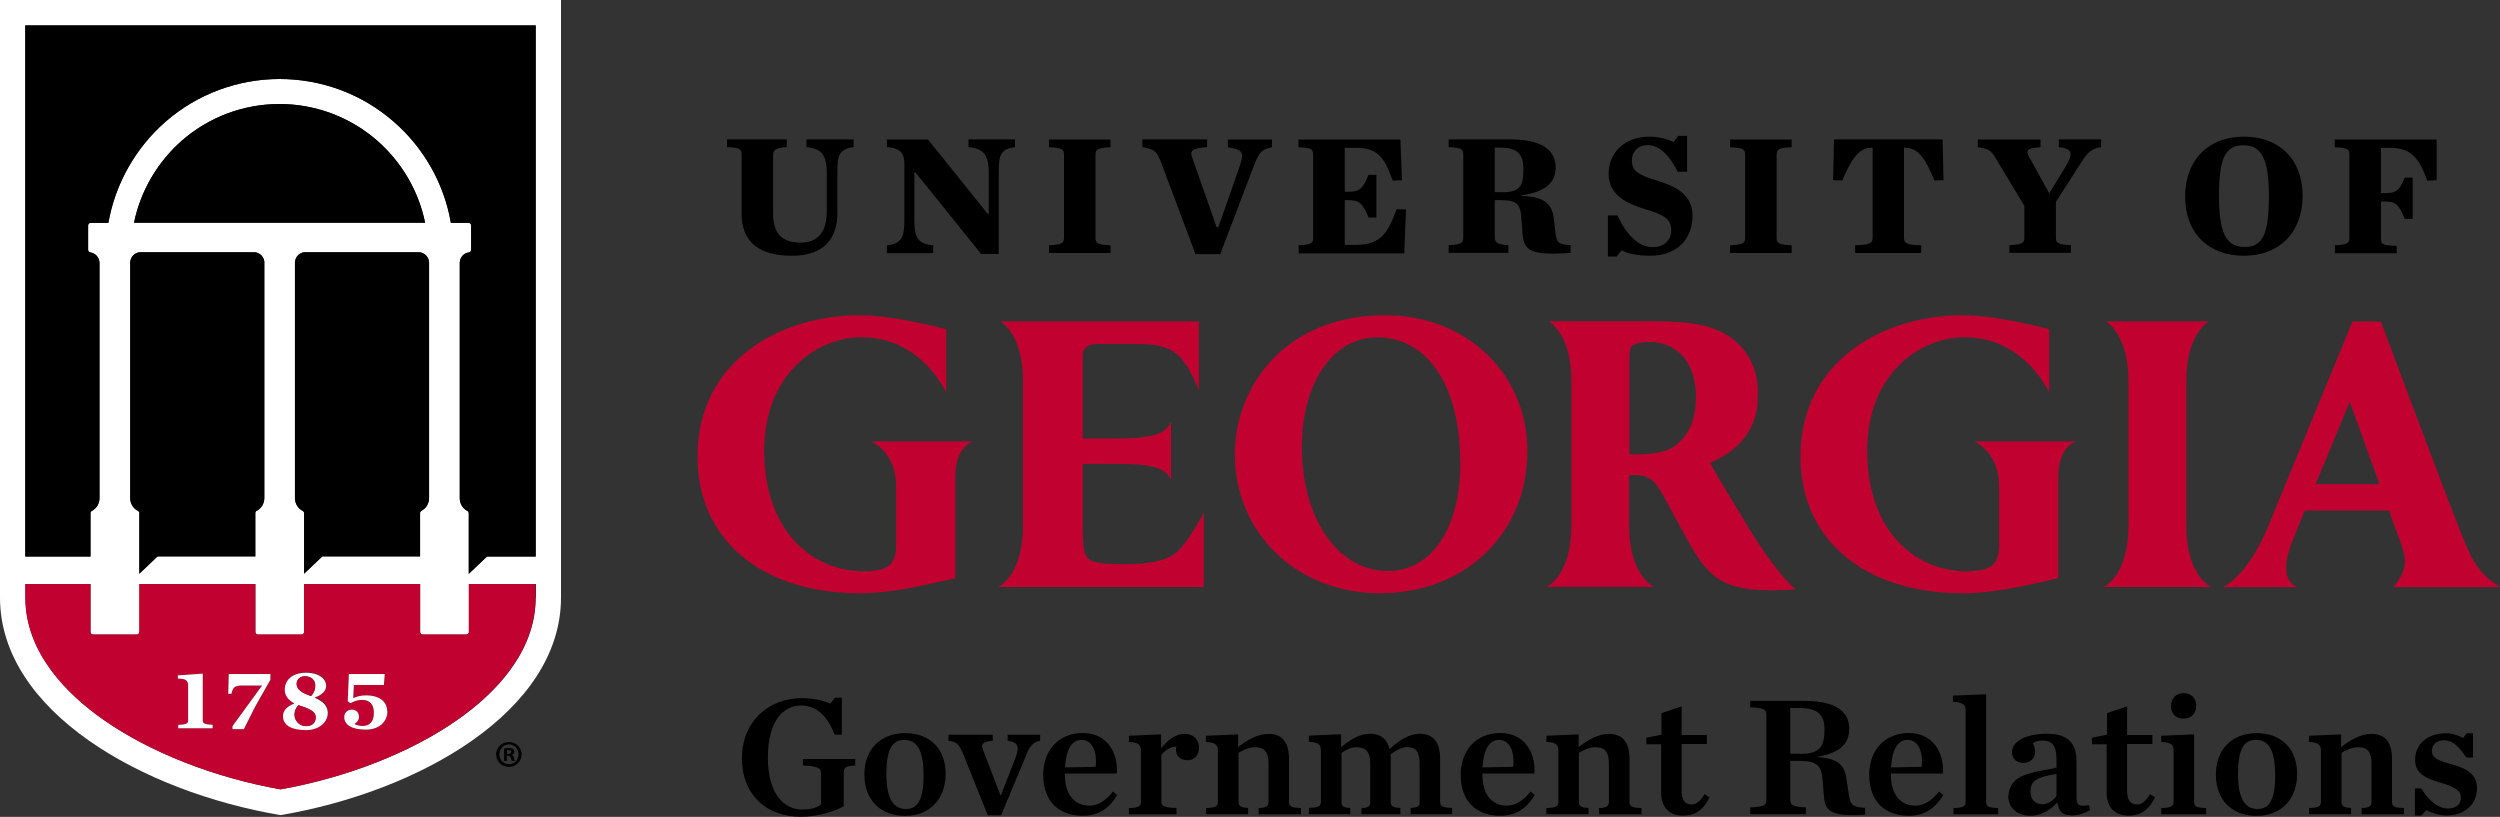 <?xml version="1.0" encoding="UTF-8"?><svg id="Layer_1" xmlns="http://www.w3.org/2000/svg" width="200" height="65.35" viewBox="0 0 200 65.35"><rect x="0" y="0" width="200" height="65.35" fill="#333333" stroke="none"/><defs><style>.cls-1{fill:#c10230;}.cls-2{fill:#fff;}</style></defs><path d="M59.36,60.63c0-2.88,2.08-4.78,4.82-4.78.94,0,1.79.23,2.24.44l.37-.47h.56v2.96h-.58c-.56-1.47-1.43-2.34-2.71-2.34-1.39,0-2.63,1.24-2.63,4.16s1.29,4.16,2.74,4.16c.65,0,1.16-.12,1.51-.4v-2.51c0-.43-.33-.56-1.45-.61v-.52h4.19v.52c-.76.04-.92.14-.92.59v2.67c-.78.43-2.09.84-3.44.84-2.71,0-4.71-1.71-4.71-4.72Z"/><path d="M69.15,61.97c0-2,1.27-3.32,3.26-3.32s3.24,1.27,3.24,3.26-1.25,3.36-3.24,3.36-3.26-1.29-3.26-3.31ZM73.88,61.94c0-1.9-.52-2.75-1.54-2.75s-1.43.85-1.43,2.75.54,2.78,1.56,2.78,1.42-.87,1.42-2.78Z"/><path d="M76.95,60.11c-.25-.59-.43-.76-1.07-.85v-.48h3.54v.48c-.61.06-.85.18-.85.44,0,.07.01.14.06.25l1.4,3.66h.05l1.16-2.99c.12-.33.18-.55.18-.73,0-.34-.22-.55-.81-.63v-.48h2.6v.48c-.43.06-.78.34-1.03.95l-2.09,5.01h-1.07l-2.05-5.11Z"/><path d="M83.45,62.03c0-2.04,1.27-3.39,3.17-3.39s2.84,1.51,2.73,3.24h-4.16v.08c0,1.47.66,2.49,1.96,2.49.73,0,1.35-.44,1.89-1.13l.34.29c-.58.94-1.38,1.65-2.75,1.65-2.04,0-3.17-1.27-3.17-3.24ZM85.2,61.39l2.45-.04c.14-1.18-.25-2.16-1.13-2.16-.76,0-1.23.73-1.32,2.2Z"/><path d="M90.31,64.64c.79-.01.96-.15.96-.48v-4.13c0-.41-.18-.66-.96-.67v-.5l2.58-.11v1.12c.48-.62,1.13-1.16,1.86-1.16.79,0,1.17.51,1.17,1.1s-.37,1.01-.9,1.01c-.56,0-.94-.32-.94-.83,0-.07.01-.18.03-.26-.48-.01-.94.33-1.2.66v3.77c0,.33.23.45,1.21.48v.5h-3.81v-.5Z"/><path d="M96.47,64.64c.79-.01.96-.15.96-.48v-4.13c0-.41-.18-.66-.96-.67v-.5l2.58-.11v1.02c.7-.55,1.54-1.06,2.44-1.06,1.09,0,1.63.7,1.63,1.98v3.47c0,.33.17.47.96.48v.5h-3.39v-.5c.59-.01.79-.15.79-.48v-3.06c0-.95-.33-1.32-1.06-1.32-.52,0-.96.22-1.34.45v3.92c0,.33.19.47.77.48v.5h-3.37v-.5Z"/><path d="M108.92,64.64c.59-.01.7-.15.7-.48v-3.06c0-.95-.36-1.32-1.09-1.32-.51,0-.84.22-1.21.45v3.92c0,.33.11.47.7.48v.5h-3.31v-.5c.79-.01.96-.15.96-.48v-4.13c0-.41-.18-.66-.96-.67v-.5l2.58-.11v1.02c.7-.55,1.43-1.06,2.33-1.06.84,0,1.35.44,1.54,1.23.72-.67,1.56-1.23,2.42-1.23,1.09,0,1.63.7,1.63,1.98v3.47c0,.33.17.47.96.48v.5h-3.32v-.5c.59-.01.72-.15.72-.48v-3.06c0-.95-.3-1.32-1.03-1.32-.39,0-.84.25-1.29.58.01.18.01.28.01.37v3.43c0,.33.14.47.77.48v.5h-3.11v-.5Z"/><path d="M116.85,62.03c0-2.04,1.27-3.39,3.17-3.39s2.84,1.51,2.73,3.24h-4.16v.08c0,1.47.66,2.49,1.96,2.49.73,0,1.35-.44,1.89-1.13l.34.29c-.58.94-1.38,1.65-2.75,1.65-2.04,0-3.17-1.27-3.17-3.24ZM118.6,61.39l2.45-.04c.14-1.18-.25-2.16-1.13-2.16-.76,0-1.23.73-1.32,2.2Z"/><path d="M123.71,64.64c.79-.01.96-.15.96-.48v-4.13c0-.41-.18-.66-.96-.67v-.5l2.58-.11v1.02c.7-.55,1.54-1.06,2.44-1.06,1.09,0,1.63.7,1.63,1.98v3.47c0,.33.17.47.96.48v.5h-3.39v-.5c.59-.01.78-.15.78-.48v-3.06c0-.95-.33-1.32-1.06-1.32-.52,0-.96.22-1.34.45v3.92c0,.33.19.47.77.48v.5h-3.37v-.5Z"/><path d="M132.89,63.38v-3.84h-1.18v-.52l1.21-.25v-1.72l1.61-.54v2.29h2.02v.72h-2.02v3.79c0,.69.28,1.05.8,1.05.39,0,.73-.32,1.03-.83l.4.26c-.48.98-1.12,1.46-2.11,1.46s-1.76-.54-1.76-1.86Z"/><path d="M143.22,64c0,.45.3.55,1.25.59v.54h-4.45v-.54c1.09-.04,1.29-.17,1.29-.59v-6.82c0-.43-.21-.55-1.29-.59v-.52h4.35c2.75,0,3.57,1.06,3.57,2.2s-.62,1.93-2.51,2.27v.04c1.79.08,2.16.78,2.3,1.82l.17,1.14c.11.87.34,1.03,1.31,1.09v.54c-.32.03-.67.04-.94.04-1.97,0-2.29-.47-2.37-1.64l-.08-1.06c-.08-1.34-.51-1.64-1.93-1.64h-.67v3.13ZM144.03,60.31c1.57,0,1.93-.61,1.93-1.93,0-1.17-.5-1.74-2.02-1.74h-.72v3.66h.81Z"/><path d="M149.53,62.03c0-2.04,1.27-3.39,3.17-3.39s2.84,1.51,2.73,3.24h-4.16v.08c0,1.47.66,2.49,1.96,2.49.73,0,1.35-.44,1.89-1.13l.34.29c-.58.94-1.38,1.65-2.75,1.65-2.04,0-3.17-1.27-3.17-3.24ZM151.28,61.39l2.45-.04c.14-1.18-.25-2.16-1.13-2.16-.76,0-1.23.73-1.32,2.2Z"/><path d="M156.29,64.64c.79-.01.96-.15.96-.48v-7.34c0-.41-.21-.66-1.02-.67v-.5l2.66-.11v8.62c0,.33.17.47.96.48v.5h-3.57v-.5Z"/><path d="M160.68,63.67c0-.55.29-1.16.87-1.47,1.01-.55,2.59-.63,2.97-.8v-.62c0-1.18-.37-1.54-1.16-1.54-.32,0-.55.08-.73.22.1.21.18.43.18.67,0,.51-.36.9-.95.9s-.9-.37-.9-.88c0-.83,1.09-1.45,2.78-1.45s2.38.74,2.38,2.22v2.82c0,.67.15.81.98.67l.12.39c-.51.28-.94.43-1.45.43-.84,0-1.02-.32-1.18-.98h-.06c-.55.58-1.27,1.01-2.07,1.01-1.27,0-1.8-.81-1.8-1.58ZM164.52,63.69v-1.78c-1.6.26-2.08.56-2.08,1.4,0,.61.33,1.03.95,1.03.47,0,.88-.32,1.13-.66Z"/><path d="M168.53,63.38v-3.84h-1.18v-.52l1.21-.25v-1.72l1.61-.54v2.29h2.02v.72h-2.02v3.79c0,.69.28,1.05.8,1.05.39,0,.73-.32,1.03-.83l.4.26c-.48.98-1.12,1.46-2.11,1.46s-1.76-.54-1.76-1.86Z"/><path d="M172.9,64.64c.78-.01.99-.15.99-.48v-4.13c0-.41-.19-.66-.99-.67v-.5l2.63-.11v5.41c0,.33.17.47.96.48v.5h-3.59v-.5ZM173.68,56.5c0-.62.4-1.05,1.01-1.05s1.01.4,1.01,1.01-.4,1.03-1.01,1.03-1.01-.37-1.01-.99Z"/><path d="M177.27,61.97c0-2,1.27-3.32,3.26-3.32s3.24,1.27,3.24,3.26-1.25,3.36-3.24,3.36-3.26-1.29-3.26-3.31ZM182.01,61.94c0-1.9-.52-2.75-1.54-2.75s-1.43.85-1.43,2.75.54,2.78,1.56,2.78,1.42-.87,1.42-2.78Z"/><path d="M184.71,64.64c.79-.01.96-.15.96-.48v-4.13c0-.41-.18-.66-.96-.67v-.5l2.58-.11v1.02c.7-.55,1.54-1.06,2.44-1.06,1.09,0,1.63.7,1.63,1.98v3.47c0,.33.17.47.96.48v.5h-3.39v-.5c.59-.01.79-.15.79-.48v-3.06c0-.95-.33-1.32-1.06-1.32-.52,0-.96.22-1.34.45v3.92c0,.33.19.47.77.48v.5h-3.37v-.5Z"/><path d="M193.18,63.07h.52c.61,1.02,1.39,1.61,2.12,1.61s1.05-.39,1.05-.85c0-.59-.45-.87-1.68-1.23-1.43-.41-1.98-.88-1.98-1.83,0-1.27,1.01-2.11,2.48-2.11.47,0,1.05.18,1.35.39l.3-.39h.5v1.94h-.54c-.54-.83-1.1-1.38-1.76-1.38-.58,0-.99.34-.99.85,0,.56.51.78,1.49,1.05,1.42.37,2.12.88,2.12,1.94,0,1.23-.94,2.18-2.44,2.18-.51,0-1.25-.21-1.61-.43l-.41.43h-.51v-2.18Z"/><path class="cls-1" d="M110.83,25.22h-.02c-7.89,0-12.02,5.59-12.02,11.12,0,6.34,4.99,11.12,11.6,11.12,6.84,0,11.8-4.79,11.8-11.38,0-6.19-4.88-10.86-11.36-10.86ZM116.83,36.98c0,5.28-2.28,8.7-5.8,8.7-3.98,0-6.88-4.17-6.88-9.9,0-5.17,2.48-8.79,6.02-8.79h.02c4.03,0,6.63,3.92,6.63,9.99Z"/><path class="cls-1" d="M76.42,38.15v8.11s-.85.19-.85.19c-1.99.45-4.46,1.01-6.76,1.01-7.9,0-13.01-4.29-13.01-10.92,0-7.78,6.74-11.32,12.99-11.32,2.83,0,6.91,1.12,6.91,1.12v5.07s-1.96-4.43-6.76-4.43c-3.22,0-6.13,2.19-7.24,5.45-.37,1.14-.57,2.37-.57,3.55,0,6.72,4.02,9.73,8,9.73.6,0,1.4-.1,1.86-.37.46-.29.7-.84.7-1.66v-4.79c0-2.76-1.99-3.58-1.99-3.58h8.16s-1.44.36-1.44,2.83Z"/><path class="cls-1" d="M164.66,38.15v8.11s-.85.19-.85.19c-1.99.45-4.46,1.01-6.76,1.01-7.9,0-13.01-4.29-13.01-10.92,0-7.78,6.74-11.32,12.99-11.32,2.83,0,6.91,1.12,6.91,1.12v5.07s-1.96-4.43-6.76-4.43c-3.22,0-6.13,2.19-7.24,5.45-.37,1.14-.57,2.37-.57,3.55,0,6.72,4.02,9.73,8,9.73.6,0,1.4-.1,1.86-.37.46-.29.7-.84.7-1.66v-4.79c0-2.76-1.99-3.58-1.99-3.58h8.16s-1.44.36-1.44,2.83Z"/><path class="cls-1" d="M89.99,45.13c-1.4,0-2.15-.04-2.7-.29-.57-.24-.67-.99-.67-2.48v-5.25h2.61c2.36,0,3.98.13,4.45,1.28v-4.65c-.45,1.14-1.99,1.34-4.45,1.34h-2.61v-6.63q0-.93,1.17-.93h3.15c1.93,0,2.88.32,3.67,1.29.79.97,1.3,2.44,1.3,2.44v-5.54s-15.87,0-15.87,0c.5.33,1.8,1.52,1.8,4.81v11.52c0,4.07-1.99,4.92-1.99,4.92h16.45s0-5.95,0-5.95c0,0-.88,1.76-1.96,2.98s-3.94,1.14-4.35,1.14Z"/><path class="cls-1" d="M135.67,31.84c0,1.63-.48,2.81-1.51,3.7h0c-.62.55-1.66.81-3.19.81h-.62v-7.64c0-.61.06-.9.22-1.04.25-.2.73-.31,1.42-.31,1.79,0,3.69,1.18,3.69,4.48ZM139.87,42.18c-.94-1.54-2.36-3.85-3.07-5.15,1.51-.63,3.81-2.1,3.81-5.18h0c.01-.16.02-.31.02-.47,0-1.86-.8-3.43-2.26-4.44-1.34-.9-2.99-1.24-6.08-1.24h-8.38c.5.33,1.8,1.52,1.8,4.81v11.52c0,4.07-1.99,4.92-1.99,4.92h8.6s-1.99-.85-1.99-4.92v-4.03h.45c.97,0,1.52.34,2.05,1.24.33.58.64,1.16.95,1.72.6,1.11,1.37,2.58,1.94,3.45,1.33,2.04,2.62,2.93,6.71,2.8,0,0,.7-.02,1.23-.07,0,0-1.4-1.02-3.8-4.96Z"/><path class="cls-1" d="M176.89,46.96s-1.99-.85-1.99-4.92v-11.52c0-3.29,1.3-4.48,1.8-4.81h-8.22c.5.33,1.8,1.52,1.8,4.81v11.52c0,4.07-1.99,4.92-1.99,4.92h8.6Z"/><path class="cls-1" d="M200,46.96c-1.82-1.13-2.31-2.21-3.36-4.93-1.77-4.56-4.21-11.05-6.13-16.19l-.05-.12h-2.26l-6.76,16.42c-.74,1.83-2.07,4.04-3.6,4.83h5.95c-1.27-.53-.98-2.2-.46-3.52.1-.28.51-1.29,1.05-2.61h6.74c.54,1.5.95,2.63,1.01,2.8.43,1.2.39,2.1-.67,3.33h8.53ZM185.25,38.73c1.28-3.11,2.73-6.59,2.73-6.59,0,0,1.25,3.46,2.38,6.59h-5.12Z"/><path d="M59.33,17.03v-4.67c0-.43-.14-.55-1.17-.59v-.62h4.78v.62c-.68.04-1.09.14-1.09.59v4.74c0,1.62.74,2.31,2.23,2.31.6,0,1.07-.17,1.42-.51.43-.43.64-1.02.64-2.07v-2.97c0-1.33-.29-1.96-1.62-2.09v-.62h3.77v.62c-1.24.15-1.3.76-1.3,2.09v3.2c0,2.11-1.16,3.4-3.64,3.4s-4.03-.97-4.03-3.43Z"/><path d="M73.23,13.78h-.08v3.76c0,1.34.17,1.96,1.51,2.09v.62h-3.71v-.62c1.24-.14,1.4-.73,1.4-2.09v-4.45c0-.73-.27-1.28-1.4-1.31v-.62h3.29l4.78,5.95h.08v-3.25c0-1.33-.29-1.96-1.62-2.09v-.62h3.72v.62c-1.24.15-1.3.76-1.3,2.09v6.46h-1.41l-5.27-6.55Z"/><path d="M83.92,19.62c1.03-.04,1.2-.17,1.2-.59v-6.66c0-.43-.17-.55-1.2-.59v-.62h4.92v.62c-1.03.04-1.2.17-1.2.59v6.66c0,.43.17.55,1.2.59v.62h-4.92v-.62Z"/><path d="M92.74,12.67c-.22-.58-.47-.73-1.35-.9v-.62h5.18v.62c-1.21.07-1.38.32-1.21.79l1.97,5.61h.14l1.65-4.71c.42-1.2.42-1.49-.89-1.68v-.62h3.53v.62c-.95.19-1.07.52-1.52,1.67l-2.62,6.88h-1.98l-2.87-7.65Z"/><path d="M103.88,19.62c1.03-.04,1.17-.17,1.17-.59v-6.66c0-.43-.14-.55-1.17-.59v-.62h8.15l.13,3.26-.75.03c-.54-1.56-1.07-2.62-2.78-2.62h-1.05v3.51h.21c.89,0,1.2-.12,1.69-1.35h.63v3.41h-.63c-.49-1.23-.8-1.39-1.69-1.39h-.21v3.58h.91c2.04,0,2.59-1.09,3.24-2.86l.75.03-.14,3.51h-8.45v-.62Z"/><path d="M119.58,19.02c0,.46.4.55,1.09.59v.62h-4.78v-.62c1.03-.04,1.17-.17,1.17-.59v-6.66c0-.43-.14-.55-1.17-.59v-.62h4.95c2.79,0,3.61,1.06,3.61,2.21s-.63,1.96-2.75,2.28v.04c1.95.01,2.5.77,2.61,1.82l.11.99c.1.93.24,1.06,1.23,1.12v.62c-.54.04-1,.06-1.42.06-2.04,0-2.34-.52-2.43-1.62l-.08-1.06c-.06-1.33-.35-1.6-1.79-1.6h-.35v3.01ZM120.14,15.38c1.44,0,1.73-.46,1.73-1.84,0-1.13-.39-1.73-1.83-1.73h-.46v3.56h.56Z"/><path d="M128.64,17.23h.75c.71,1.52,1.67,2.54,2.83,2.54,1.03,0,1.48-.68,1.48-1.33,0-.88-.5-1.24-2.01-1.68-1.55-.46-3-1.15-3-2.85s1.28-2.98,3.28-2.98c.71,0,1.49.21,1.91.44l.38-.5h.71v2.87h-.75c-.67-1.31-1.45-2.13-2.41-2.13-.75,0-1.26.51-1.26,1.22,0,.88.54,1.17,2.13,1.66,1.28.39,2.72,1.04,2.72,2.75s-1.03,3.22-3.45,3.22c-.75,0-1.69-.14-2.23-.44l-.38.5h-.71v-3.29Z"/><path d="M138.41,19.62c1.03-.04,1.2-.17,1.2-.59v-6.66c0-.43-.17-.55-1.2-.59v-.62h4.92v.62c-1.03.04-1.2.17-1.2.59v6.66c0,.43.17.55,1.2.59v.62h-4.92v-.62Z"/><path d="M148.43,19.62c1.16-.03,1.38-.17,1.38-.59v-7.21h-.11c-1.02,0-1.62.98-2.32,2.62l-.73-.03.07-3.26h8.69l.07,3.26-.73.03c-.68-1.7-1.3-2.62-2.32-2.62h-.11v7.21c0,.43.22.57,1.38.59v.62h-5.29v-.62Z"/><path d="M165.24,13.33c.64-1.06.56-1.44-.54-1.56v-.62h3.39v.62c-.84.12-1.12.48-1.72,1.42l-1.9,2.97v2.86c0,.43.17.55,1.2.59v.62h-4.92v-.62c1.03-.04,1.2-.17,1.2-.59v-2.55l-2.32-3.85c-.33-.55-.56-.75-1.41-.84v-.62h5.02v.62c-1.19.06-1.17.3-.86.86l1.56,2.83,1.3-2.13Z"/><path d="M174.81,15.72c0-2.91,1.86-4.79,4.7-4.79s4.7,1.82,4.7,4.74-1.86,4.79-4.7,4.79-4.7-1.81-4.7-4.74ZM181.51,15.69c0-2.96-.57-4.07-2.05-4.07s-1.94,1.12-1.94,4.07.57,4.07,2.05,4.07,1.94-1.1,1.94-4.07Z"/><path d="M186.78,19.62c1.03-.04,1.17-.17,1.17-.59v-6.66c0-.43-.14-.55-1.17-.59v-.62h8.15v3.26l-.75.03c-.59-1.66-1.23-2.62-2.93-2.62h-.77v3.62h.24c.89,0,1.2-.1,1.66-1.24h.63v3.3h-.63c-.49-1.23-.77-1.39-1.66-1.39h-.24v2.93c0,.46.01.58,1.26.62v.59h-4.95v-.62Z"/><path class="cls-2" d="M0,0v47.8c0,9.12,11.4,15.54,22.44,17.41,11.04-1.87,22.44-8.29,22.44-17.41V0H0ZM42.86,47.8c0,4.45-3.38,7.77-6.22,9.76-3.7,2.61-8.86,4.64-14.19,5.59-5.33-.95-10.49-2.98-14.19-5.59-2.84-2-6.22-5.31-6.22-9.76v-1.08h5.21v3.84c0,.11.09.2.2.2h3.51c.11,0,.2-.09.2-.2v-3.84h9.28v3.84c0,.11.09.2.2.2h3.5c.11,0,.2-.09.2-.2v-3.84h9.28v3.84c0,.11.09.2.2.2h3.5c.11,0,.2-.09.2-.2v-3.84h5.36v1.08ZM24.21,40.87c-.39-.2-.62-.59-.62-1.03v-18.85c.02-.42.33-.76.73-.81h9.26c.42.06.74.42.74.85v18.81c0,.44-.24.83-.62,1.03-.06.03-.1.1-.1.17v3.47h-7.82l-1.46,1.39v-4.85c0-.08-.04-.14-.11-.18ZM10.72,17.82c.52-2.54,1.89-4.88,3.85-6.59,2.16-1.88,4.93-2.91,7.79-2.91s5.63,1.03,7.79,2.91c1.97,1.71,3.34,4.05,3.86,6.59H10.72ZM11.14,20.18h9.26c.42.06.74.42.74.85v18.81c0,.44-.24.83-.62,1.03-.06.03-.1.1-.1.17v3.47h-7.82l-1.46,1.39v-4.85c0-.08-.04-.14-.11-.18-.39-.2-.62-.59-.62-1.03v-18.85c.02-.42.33-.76.74-.81ZM42.86,44.52h-3.9s-1.46,1.39-1.46,1.39v-4.86c0-.07-.04-.14-.1-.17-.39-.2-.62-.59-.62-1.03v-18.85c.02-.42.33-.76.74-.81.1-.01.17-.1.17-.2v-1.96c0-.11-.09-.2-.2-.2h-1.42c-.54-3.14-2.17-6.02-4.59-8.11-2.52-2.2-5.76-3.4-9.11-3.4s-6.59,1.21-9.11,3.4c-2.41,2.1-4.04,4.98-4.59,8.11h-1.42c-.11,0-.2.09-.2.2v1.96c0,.1.07.18.17.2.42.06.74.42.74.85v18.81c0,.44-.24.83-.62,1.03-.06.03-.1.1-.1.17v3.47H2.02V2.03h40.83v42.49Z"/><path d="M34.02,17.82H10.72c.52-2.54,1.89-4.88,3.85-6.59,2.16-1.88,4.93-2.91,7.79-2.91s5.63,1.03,7.79,2.91c1.97,1.71,3.34,4.05,3.86,6.59Z"/><path d="M21.15,21.03v18.81c0,.44-.24.83-.62,1.03-.06.03-.1.1-.1.17v3.47h-7.82l-1.46,1.39v-4.85c0-.08-.04-.14-.11-.18-.39-.2-.62-.59-.62-1.03v-18.85c.02-.42.33-.76.74-.81h9.26c.42.06.74.42.74.85Z"/><path d="M34.33,21.03v18.81c0,.44-.24.83-.62,1.03-.06.03-.1.1-.1.17v3.47h-7.82l-1.46,1.39v-4.85c0-.08-.04-.14-.11-.18-.39-.2-.62-.59-.62-1.03v-18.85c.02-.42.33-.76.73-.81h9.26c.42.06.74.42.74.85Z"/><path class="cls-1" d="M37.5,46.72v3.84c0,.11-.09.2-.2.2h-3.5c-.11,0-.2-.09-.2-.2v-3.84h-9.28v3.84c0,.11-.09.2-.2.2h-3.5c-.11,0-.2-.09-.2-.2v-3.84h-9.28v3.84c0,.11-.09.2-.2.2h-3.51c-.11,0-.2-.09-.2-.2v-3.84H2.02v1.08c0,4.45,3.38,7.77,6.22,9.76,3.71,2.61,8.86,4.64,14.19,5.59,5.33-.95,10.49-2.98,14.19-5.59,2.84-2,6.22-5.31,6.22-9.76v-1.08h-5.36ZM17.01,58.26h-2.75v-.27c.53-.02.79-.08.79-.33v-2.78c0-.21-.04-.34-.13-.43-.11-.11-.31-.16-.64-.16h-.05v-.26l1.99-.14v3.76c0,.26.26.31.79.33v.27ZM21.63,54.38l-1.23,2.17-.89,1.78h-.91v-.24l2.34-3.21.03-.04h-1.57c-.63,0-.77.15-.89.67h-.25l.04-1.59h3.33v.46ZM24.5,58.38c-1.17,0-1.84-.4-1.84-1.11,0-.44.29-.77.86-1l.05-.02-.04-.03c-.48-.28-.73-.64-.73-1.07,0-.83.67-1.36,1.7-1.36,1.11,0,1.61.54,1.61,1.04,0,.4-.29.71-.86.92l-.06.02.06.02c.67.29,1,.68,1,1.2,0,.78-.75,1.37-1.74,1.37ZM29.26,58.37c-1.08,0-1.72-.37-1.72-1,0-.36.25-.6.62-.6s.56.29.56.58c0,.24-.16.45-.33.53l-.03.02.03.03c.1.08.4.15.61.15.6,0,.91-.36.91-1.08,0-.64-.33-1.01-.92-1.01-.39,0-.65.1-.96.27l-.21-.17.09-2.17h2.87l-.07.88h-2.4l-.05,1.02v.04s.03-.02.03-.02c.33-.15.63-.21,1.03-.21.8,0,1.66.34,1.66,1.3,0,.69-.54,1.44-1.73,1.44Z"/><path d="M42.86,2.03v42.49h-3.9s-1.46,1.39-1.46,1.39v-4.86c0-.07-.04-.14-.1-.17-.39-.2-.62-.59-.62-1.03v-18.85c.02-.42.33-.76.74-.81.1-.01.17-.1.17-.2v-1.96c0-.11-.09-.2-.2-.2h-1.42c-.54-3.14-2.17-6.02-4.59-8.11-2.52-2.2-5.76-3.4-9.11-3.4s-6.59,1.21-9.11,3.4c-2.41,2.1-4.04,4.98-4.59,8.11h-1.42c-.11,0-.2.09-.2.2v1.96c0,.1.07.18.17.2.42.06.74.42.74.85v18.81c0,.44-.24.83-.62,1.03-.06.03-.1.1-.1.17v3.47H2.02V2.03h40.83Z"/><path class="cls-2" d="M17.01,57.99v.27h-2.75v-.27c.53-.02.79-.08.79-.33v-2.78c0-.21-.04-.34-.13-.43-.11-.11-.31-.16-.64-.16h-.05v-.26l1.99-.14v3.76c0,.26.26.31.79.33Z"/><path class="cls-2" d="M21.63,53.92v.46l-1.23,2.17-.89,1.78h-.91v-.24l2.34-3.21.03-.04h-1.57c-.63,0-.77.15-.89.67h-.25l.04-1.59h3.33Z"/><path class="cls-2" d="M25.23,55.82l-.06-.02.06-.02c.57-.21.86-.53.86-.92,0-.5-.51-1.04-1.61-1.04-1.03,0-1.7.53-1.7,1.36,0,.43.24.79.73,1.07l.04.03-.05.02c-.57.23-.86.56-.86,1,0,.71.67,1.11,1.84,1.11.99,0,1.74-.59,1.74-1.37,0-.52-.33-.91-1-1.2ZM24.38,54.1c.51,0,.84.29.84.75,0,.32-.1.57-.33.83h-.01s-.02,0-.02,0c-.57-.21-1.13-.46-1.13-.97,0-.4.33-.61.65-.61ZM24.49,58.09c-.58,0-.93-.47-.93-.91,0-.29.1-.53.31-.76h.01s.02,0,.02,0c.07.03.15.06.24.08.83.28,1.12.51,1.12.9,0,.42-.3.69-.76.69Z"/><path class="cls-1" d="M25.22,54.85c0,.32-.1.57-.33.83h-.01s-.02,0-.02,0c-.57-.21-1.13-.46-1.13-.97,0-.4.33-.61.65-.61.51,0,.84.29.84.75Z"/><path class="cls-1" d="M25.25,57.4c0,.42-.3.69-.76.69-.58,0-.93-.47-.93-.91,0-.29.1-.53.31-.76h.01s.02,0,.02,0c.07.03.15.06.24.08.83.28,1.12.51,1.12.9Z"/><path class="cls-2" d="M30.99,56.93c0,.69-.54,1.44-1.73,1.44-1.08,0-1.72-.37-1.72-1,0-.36.25-.6.62-.6s.56.29.56.58c0,.24-.16.45-.33.53l-.03.02.03.03c.1.08.4.15.61.15.6,0,.91-.36.91-1.08,0-.64-.33-1.01-.92-1.01-.39,0-.65.1-.96.27l-.21-.17.09-2.17h2.87l-.07.88h-2.4l-.05,1.02v.04s.03-.02.03-.02c.33-.15.63-.21,1.03-.21.8,0,1.66.34,1.66,1.3Z"/><path d="M41.73,60.35c0,.56-.44,1-1.02,1s-1.02-.44-1.02-1,.45-.99,1.02-.99,1.02.44,1.02.99ZM39.95,60.35c0,.44.33.79.77.79s.76-.35.76-.79-.32-.8-.76-.8-.77.36-.77.79ZM40.56,60.87h-.23v-.99c.09-.02.22-.03.38-.03.19,0,.27.03.34.07.05.04.1.12.1.22,0,.11-.08.19-.21.23h0c.1.05.15.12.18.25.03.15.05.21.07.25h-.25s-.05-.13-.08-.24c-.02-.11-.08-.16-.21-.16h-.11v.4ZM40.56,60.31h.11c.13,0,.23-.04.23-.15,0-.09-.07-.15-.21-.15-.06,0-.1,0-.13.01v.28Z"/></svg>